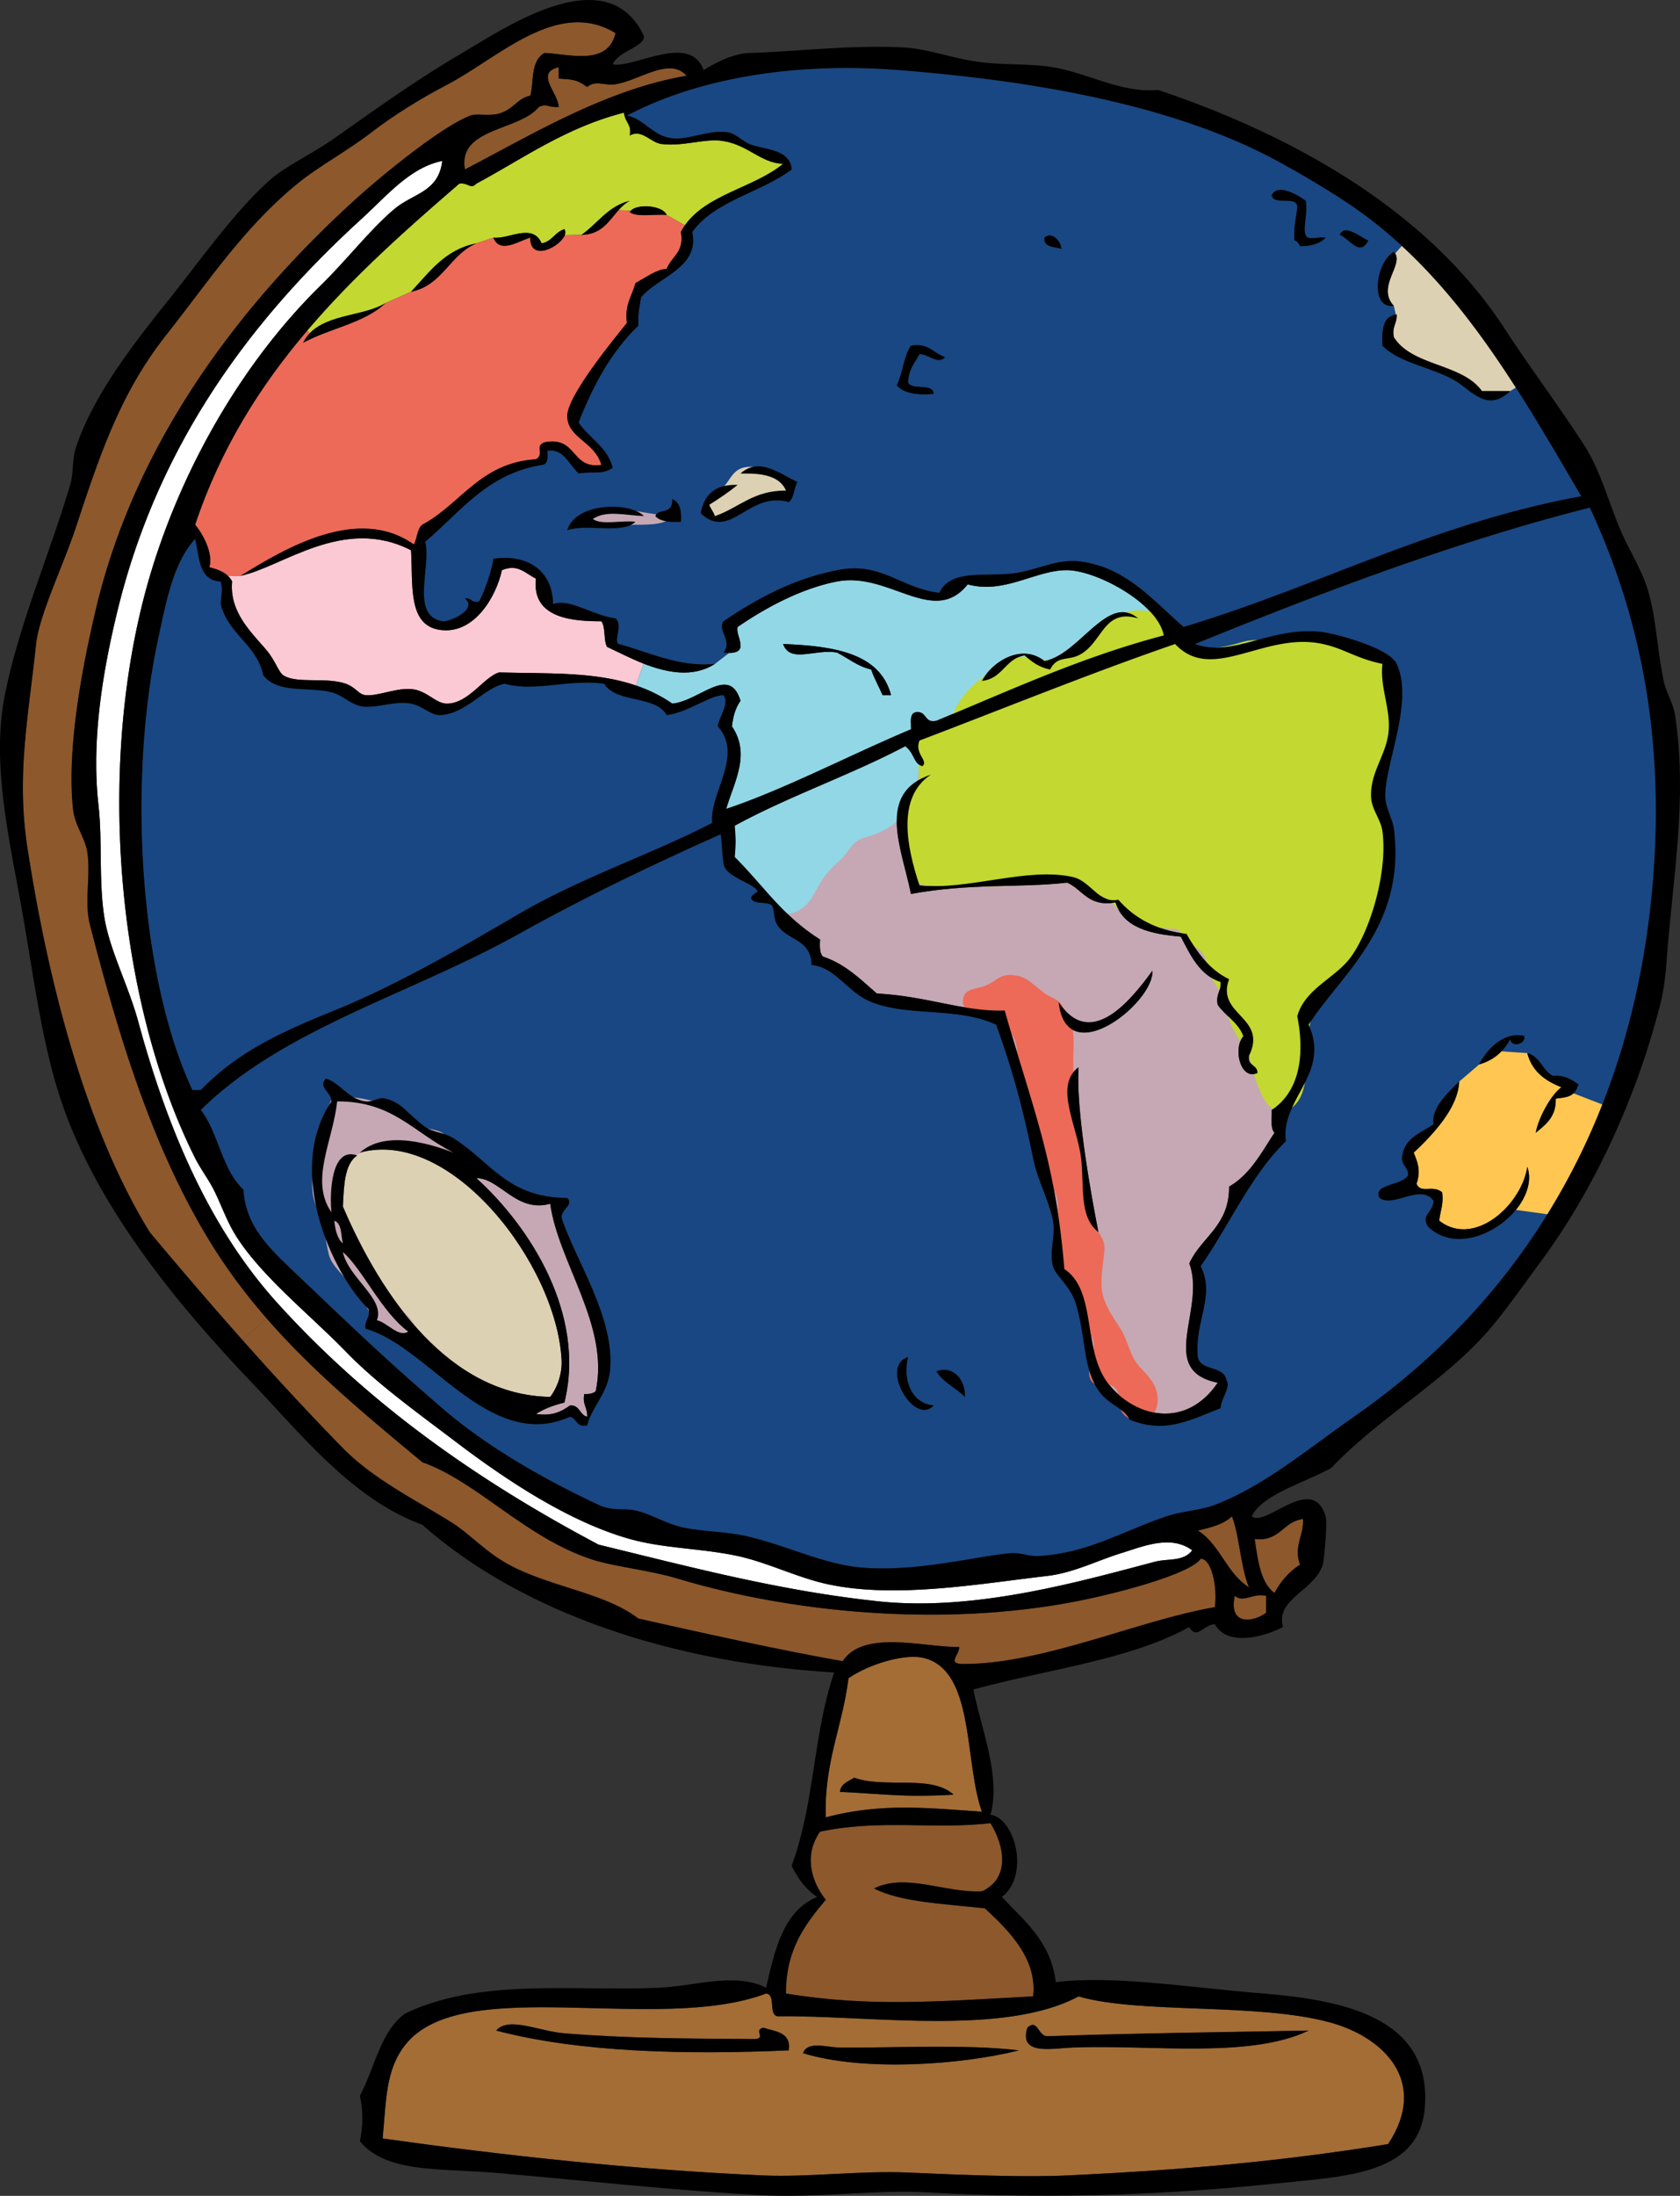 <svg xmlns="http://www.w3.org/2000/svg" viewBox="0 0 925.873 1209.848"><rect x="0" y="0" width="925.873" height="1209.848" fill="#333333" stroke="none"/><path d="M516.11 755.59c3.717 6.206 10.781 9.053 15.666 14.068.32-10.26-7.24-17.47-15.67-14.07zm-1.53 18.74c-12.54-1.024-17.229-14.664-14.099-26.602-16.04 4.91 3.51 38.37 14.1 26.6zM201.46 606.85c-9.647-1.288-14.396-10.544-21.913-12.552-4.421 4.896 3.114 7.31 3.114 12.552-25.941 38.455.941 95.521 20.373 114.32 1.228 5.385-2.354 5.938-1.574 10.913 34.766 9.562 68.224 68.431 112.72 48.487 3.849.9 3.318 6.123 9.399 4.771 2.335-9.787 11.079-17.263 12.532-29.753 3.295-28.872-19.453-62.226-26.62-84.567-.267-5.118 6.963-6.899 3.111-10.974-33.191-.207-41.996-19.925-62.617-32.845-5.2-3.276-11.402-3.276-15.643-6.308-9.257-6.488-11.998-13.082-21.909-15.583-3.8-1.02-6.91 2.03-10.97 1.54zm42.27 169.05c-31.617-27.336-47.343-42.425-76.686-70.416-17.304-16.524-31.512-28.318-32.904-50.106-11.795-10.627-13.678-31.207-23.465-43.818 45.212-44.764 114.87-63.414 175.32-97.016 36.61-20.415 73.59-38.129 111.16-54.879.9 5.652.471 7.946 1.578 15.726.245 7.743 16.418 10.917 18.776 15.605.305.633-5.016 2.704-3.133 4.707 2.599 2.727 8.477.945 10.974 3.114 1.412 1.311.904 7.638 3.114 10.955 5.855 8.744 18.52 7.475 18.795 21.932 13.229 1.104 19.812 15.172 32.856 20.35 20.742 8.295 47.29 2.561 68.883 12.532 8.413 23.099 14.75 45.621 20.354 73.57 2.474 12.205 8.936 23.713 10.955 34.423 1.566 8.168-2.222 16.829 0 25.042 1.371 5.179 9.651 11.034 12.521 20.392 6.13 20.008 3.593 37.312 14.087 50.065 4.832 5.856 12.457 7.946 15.662 14.069 19.496 8.168 33.787 0 50.096-6.247.256-5.773 5.992-11.61 3.133-15.644-1.37-7.987-14.099-4.669-15.665-12.532-1.954-19.635 9.791-33.579 1.566-50.104 15.911-22.711 27.399-49.82 46.974-68.863-3.265-23.055 24.787-36.999 12.51-64.172 17.948-27.99 53.812-53.974 46.975-108.03-.655-5.08-4.433-11.222-4.711-17.202-.775-17.3 16.053-52.438 6.266-73.571-3.908-8.578-32.012-16.053-39.129-17.221-28.439-4.707-51.057 14.295-72.017 6.267 66.477-27.026 142.47-56.185 217.61-75.146 28.616 61.366 41.668 129.45 34.431 209.78-3.913 43.348-13.301 83.071-27.521 119.07l-15.922-6.143c1.107-1.148 2.026-2.685 2.746-4.896-3.729-2.598-7.381-5.178-14.11-4.729-5.856-3.009-7.034-10.688-14.088-12.532l-14.272-.983c1.959-1.942 3.574-4.236 4.885-6.838.278 4.812 8.428 3.234 7.832-1.556-11.014-2.865-20.598 7.004-25.03 15.624l-10.978 9.44c-6.07 6.041-15.654 14.66-14.088 23.465-6.653 4.79-15.703 7.268-17.221 17.239-1.031 5.694 3.4 5.961 3.145 10.936-3.008 5.731-19.77 4.67-15.665 12.491 7.444 5.569 22.903-8.231 29.741 1.578-.267 6.571-7.105 7.513-3.121 14.147 14.212 13.678 36.848 4.934 48.469-9.173l17.401 2.414c-27.58 44.537-63.78 81.762-106.59 111.56-24.899 17.383-49.889 38.456-76.701 48.57-8.213 3.111-18 3.397-26.608 6.308-23.479 7.822-43.042 20.312-70.442 21.868-5.607.347-10.299-2.067-15.65-1.556-21.009 2.045-52.709 10.665-82.982 7.821-20.282-1.886-41.024-12.328-62.605-17.221-11.734-2.602-23.363-2.417-34.441-4.669-9.705-2.049-18.531-7.78-26.598-9.44-7.249-1.473-12.656.471-20.354-3.111-29.18-13.69-61.08-31.59-86.14-53.25z" fill="#184783"/><path d="M107.56 296.9c2.335 10.156 2.007 23.035 14.069 23.483 1.31 6.391.263 5.407 0 12.514 4.259 16.645 19.717 22.052 23.486 39.13 8.025 10.341 24.447 6.123 37.552 9.399 6.47 1.615 10.789 7.064 17.24 7.821 7.904.96 18.347-3.276 26.62-1.578 6.594 1.394 10.811 6.326 15.643 6.285 14.212-.121 24.737-15.255 36.02-17.259 16.686 4.688 34.562-2.621 54.772 0 6.45 10.812 28.258 6.263 34.441 17.259 11.877-1.431 23.427-10.789 31.331-10.955 3.396 4.915-2.357 11.509-3.133 17.202 14.393 16.113-4.65 36.468-3.133 53.218-33.952 17.548-71.545 29.794-106.48 50.106-32.868 19.247-67.614 39.394-101.75 53.236-28.484 11.609-52.502 22.115-73.571 43.817h-4.67c-29.651-63.659-35.586-171.34-18.798-248.91 4.303-19.91 8.216-41.59 20.358-54.76z" fill="#184783"/><path d="M738.42 129.41c5.672 2.557 11.079 12.204 15.643 3.11-4.09-1.62-13.16-9.56-15.64-3.11zm-18.78-18.78c-3.789-2.847-15.326-9.911-18.787-3.155.707 6.081 13.568.083 14.099 6.308-.53 7.475-1.905 8.353-1.585 18.734 1.77.327 2.414 1.781 3.141 3.133 6.254 0 11.018-1.473 14.088-4.707-3.254-.862-10.311 2.004-10.955-1.536-1.77-2.92 1.09-11.64 0-18.77zm-144.03 20.31c-.512 5.731 5.69 4.749 9.388 6.244-.52-4.66-5.34-9.8-9.39-6.24zm-68.87 64.22c4.609-.328 10.363 6.202 14.08 1.573-6.39-1.965-8.797-7.904-18.787-6.284-4.044 5.855-4.508 15.338-7.821 21.909 3.909 4.424 11.29 5.448 20.361 4.688-.418-6.367-11.877-1.698-14.099-6.243.2-7.12 3.65-10.95 6.27-15.65zm-73.59 75.14c-17.937-.184-25.942 9.501-39.13 14.047-.78-2.373-2.293-3.97-3.133-6.225 5.487-3.42 10.77-6.982 15.643-10.974-12.386-.388-18.573 5.403-20.332 15.685 16.501 15.379 26.085-12.408 48.529-6.244 2.99-2.256 2.783-7.659 4.688-11.019-9.196-4.236-20.99-14.064-31.309-4.707 3.44.32 20.54-1.58 25.04 9.43zm-72.01 14.05c2.704 3.072 8.089 3.4 14.11 3.155.429-6.206-.595-10.875-4.711-12.491.06 9.22-7.62 4.63-9.4 9.34zm-6.27 0c-7.411-7.863-37.612-7.758-42.263 7.825 10.179-3.894 30.468 2.331 37.597-4.67-7.313-1.024-18.738 2.049-23.51-1.577 7.64-5.02 17.95-1.95 28.17-1.58zM243.73 342.3c-17.797-3.239-5.938-29.979-9.38-43.863 19.311-16.155 33.726-37.243 64.172-42.264 3.461-.244 3.4-3.849 3.133-7.821 8.744-1.352 11.489 6.902 17.221 12.514 9.418-1.374 12.593.878 18.799-3.114-3.009-11.651-13.045-16.196-18.799-25.023 8.089-20.659 18.204-39.189 32.886-53.255-.083-8.929.697-9.953 1.555-15.646 9.275-11.343 32.435-16.216 28.175-35.997 12.408-17.322 37.842-21.664 54.795-34.46-.715-11.61-16.178-10.913-23.487-14.069-3.009-1.311-7.554-5.569-10.955-6.285-10.175-2.048-21.909 4.199-31.308 3.193-11.098-1.287-15.315-10.668-25.042-12.551 40.953-21.461 94.765-29.444 150.29-25.023 72.524 5.694 150.48 18.78 208.19 50.065 12.86 7.005 26.436 14.969 39.142 23.445 10.556 7.064 20.343 14.887 29.485 23.344l-3.717 4.177a9.742 9.742 0 00-.715-.9c-10.239 6.06-13.248 31.655 0 29.75l1.107 4.835c-7.096 1.062-7.834 8.495-7.374 17.097 9.132 9.459 25.841 11.467 39.142 18.775 9.531 5.224 18.252 18.655 31.297 6.248l3.084-1.906c12.582 19.492 24.315 39.827 36.057 59.872-82.036 15.01-144.47 49.595-219.17 71.997-17.16-14.826-31.372-32.476-56.343-36.001-12.928-1.822-22.391 4.037-36.008 6.248-15.398 2.561-35.873-2.848-42.263 10.973-21.917-2.764-32.042-17.382-56.358-12.49-23.088 4.549-42.99 14.825-62.605 28.138-3.543 5.117 5.2 10.83 0 17.239 1.145.124 2.21.203 3.11.203l-7.821 6.04c-19.902 2.091-37.635-7-53.24-10.954-2.599-2.086 2.621-10.503-1.556-14.106-13.044-1.74-25.369-11.323-34.441-7.821-.185-19.432-15.255-27.705-32.882-25.042-.779 5.731-4.037 16.237-7.825 23.464-4.421 1.311-4.052-2.211-7.821-1.578 7.41 6.13-9.01 13.23-12.55 12.56z" fill="#184783"/><path d="M815.14 586.48c5.076-1.435 9.109-3.871 12.313-7.23l14.272.983c2.55 9.994 9.787 15.255 18.799 18.799-6.851 5.223-13.301 18.982-14.088 25.064 5.403-4.549 11.211-8.624 10.966-18.78 3.901-.55 7.299-.632 9.775-2.926l15.922 6.143a373.047 373.047 0 01-30.276 60.485l-17.4-2.4c5.928-7.269 8.978-15.993 6.304-23.713-3.183 21.031-29.207 44.657-48.518 29.692.46-5.265 2.478-9.011 1.577-15.646-5.23-4.402-11.752.983-14.109-4.707 2.418-7.087.791-11.347-1.556-17.16 10.495-9.87 24.47-24.613 25.042-39.149l10.99-9.43z" fill="#FFC751"/><path d="M768.16 168.51c-9.592-10.176 5.08-22.357.715-28.85l3.717-4.177c24.53 22.606 44.609 49.633 62.824 78.075l-3.084 1.906h-15.643c-10.834-15.256-38.559-13.599-48.529-29.712-1.168-5.897 1.895-7.517 1.555-12.532a.803.803 0 00-.447.124l-1.11-4.84z" fill="#DDD1B3"/><path d="M702.4 877.69c-7.828-5.796-9.132-18.02-10.954-29.754 14.159 1.578 15.462-9.603 26.62-10.973.791 8.333-5.416 15.314-1.566 25.042-6.01 3.94-10.7 9.17-14.1 15.68zM680.5 879.27c4.895 4.075 9.922-1.721 17.231 0v9.377c-7.66 5.44-20.7 6.83-17.23-9.38zM688.33 874.54c-12.265-7.558-15.993-23.672-28.187-31.267 7.313-1.661 14.295-3.483 18.799-7.822 4.18 10.87 4.82 28.17 9.39 39.09zM451.94 1009.2c33.929-7 61.642-1.024 93.933-4.666 7.946 12.962 10.751 30.469-4.707 37.571-20.15 1.024-41.875-10.3-59.484-1.574 14.427 7.393 36.979 8.334 61.05 10.932 13.975 12.777 29.034 28.341 26.62 48.529-50.096 2.621-89.433 6.146-136.2-1.574-.061-24.612 10.77-38.252 21.932-51.644-.595-.757-1.19-1.615-1.774-2.413-6.9-10.2-9.64-23.2-1.37-35.1z" fill="#8D582B"/><path d="M583.43 552.05c4.116 39.151 52.83.207 51.662-17.198-11.07 15.26-33.98 44.5-51.66 17.2zm12.54 87.68c1.423 15.561-.99 31.063 9.388 39.148-4.881-24.959-12.254-67.282-10.973-90.829-13.9 10.51-.18 32.77 1.58 51.68zm-82.98-212.91c-30.386 10.115-15.993 40.625-10.955 65.728 32.607-6.021 60.146-3.258 86.1-6.244 8.665 3.826 11.539 13.512 26.609 10.933 4.371 13.944 19.179 17.386 36.008 18.817 5.354 10.28 10.238 21.092 21.92 25.042.34 5.02-2.741 6.616-1.574 12.532 4.248 6.205 11.283 9.602 14.088 17.22-5.867 7.208-1.424 24.591 7.829 20.354.063-4.771-5.61-3.788-4.688-9.44 10.566-21.601-18.396-22.36-10.966-42.239-10.872-5.283-17.608-14.743-23.483-24.981-16.832-2.008-28.83-8.805-37.566-18.841-10.699 2.418-15.263-10.317-25.05-12.487-25.106-5.652-57.469 7.389-84.519 4.666-7.2-21.62-12.54-48.65 6.24-61.06zM404.96 455c29.708-16.238 63.923-27.931 93.955-43.822 5.28 4.157 4.361 9.523 9.388 10.954 3.724-2.805-4.508-6.838-1.559-14.106 46.872-17.815 92.811-36.592 140.89-53.198 20.478 22.015 49.245-7.103 81.393 0 11.938 2.579 18.121 7.904 32.875 10.954-1.626 13.396 5.212 25.804 3.122 39.152-1.883 12.183-10.043 21.235-9.377 34.419.328 6.76 5.404 12.164 6.255 18.78 2.866 21.333-6.07 53.296-17.231 68.901-8.537 11.938-25.42 17.466-29.72 32.882 4.3 21.849 1.106 41.57-14.099 51.644.195 4.462-.848 10.239 1.555 12.532-7.227 11.015-13.439 23.035-25.042 29.708.196 21.646-15.19 27.584-21.909 42.285 9.309 25.596-18.139 58.911 15.646 65.75-16.893 24.979-44.156 19.8-59.476 1.574-15.714-18.754-6.53-51.764-25.042-64.214-4.851-59.668-17.507-88.457-32.883-142.43-22.568.78-42.387-7.862-70.461-9.376-9-7.743-17.221-16.197-29.73-20.354-1.822-1.845-1.762-5.569-1.566-9.399-20.938-13.247-30.725-29.199-46.981-45.438.61-8.63.61-8.55 0-17.17z" fill="#C5A8B4"/><path d="M470.73 979.44c-3.073 2.15-7.302 3.133-7.833 7.821 28.646 1.435 35.424 3.051 62.617 1.556-12.21-11.27-37.78-3.2-54.79-9.38zm-15.65 21.86c-.923-30.631 9.305-50.187 12.521-76.704 10.687-7.434 31.233-14.106 42.263-10.955 27.396 7.679 21.446 57.028 31.297 84.526-30.06-2-55.36-4.98-86.08 3.13z" fill="#A36D35"/><path d="M541.17 375.14c11.354-1.145 12.796-12.201 23.487-14.065 3.849 3.479 8.014 6.613 14.095 7.821 3.829-7.659 9.644-4.896 15.636-7.821 13.391-6.409 13.33-26.149 32.875-20.354-16.822-14.148-32.344 20.004-51.651 23.487-12.62-9.98-28.85.33-34.46 10.92zm-109.59-20.31c3.932 10.875 17.428 2.542 29.765 4.711 6.123 3.234 11.199 7.535 18.776 9.357 1.698 5.1 4.248 9.298 6.274 14.106h4.681c-6.05-23.19-31.36-27.07-59.49-28.18zm-61.04 32.84c-6.387-4.421-13.124-7.618-20.087-9.99l4.259-12.021c12.962 5.016 27.17 7.863 39.314.12l7.821-6.04c11.753 0 3.114-9.93 4.688-14.31 14.886-10.239 34.829-21.216 54.807-25.046 28.759-5.547 53.146 25.125 71.993 1.578 20.282 5.61 37.646-8.025 54.803-7.803 16.31.165 49.964 18.309 53.222 35.937-45.389 11.938-84.59 30.224-125.24 47.015-6.838 1.616-5.14-5.306-10.955-4.729-3.973.226-3.122 5.242-3.122 9.399-33.47 14.064-70.05 33.271-101.75 43.818 4.3-14.66 13.553-29.878 3.11-45.396.614-5.693 2.09-10.442 4.711-14.068-6.06-20.13-22.44 0-37.57 1.53z" fill="#92D7E6"/><path d="M378.38 41.747c-44.311 7.554-84.668 32.065-122.12 51.621-4.177-23.035 29.938-21.111 40.707-34.423 4.896-2.086 4.504.392 10.955 0-.306-7.821-13.29-18.836 0-21.887v6.244c7.434.553 9.911.35 15.665 4.669 4.873-4.116 9.377-.534 15.643-1.555 13.38-2.172 29.94-15.277 39.16-4.669z" fill="#8D582B"/><path d="M201.46 383c-3.973-.429-5.204-4.259-10.958-6.304-11.015-3.811-27.008.223-34.419-4.669-2.497-1.597-4.443-8.273-9.418-14.069-8.334-9.765-20.271-20.824-18.758-37.574-.53-1.187-1.311-2.109-2.169-2.968l6.839-.162c22.975-4.733 56.697-33.273 93.944-14.068 1.106 19.126-1.842 41.054 15.643 43.818 18.923 2.93 31.207-17.937 34.441-32.845 8.726-3.706 12.656 1.638 18.776 4.669-2.599 22.26 21.151 23.469 36.019 23.469 2.479 3.212 1.107 10.359 3.11 14.087 6.021 2.824 12.943 6.387 20.192 9.275l-4.259 12.021c-22.647-7.742-48.16-6.409-75.394-7.208-8.499 2.659-16.381 16.565-28.175 17.198-6.35.351-10.71-6.409-18.799-7.821-8.52-1.48-19.76 3.91-26.6 3.15z" fill="#FAC9D4"/><path d="M577.18 1121.9c-5.159-.061-5.28-9.911-10.955-4.688-4.892 15.478 13.229 11.444 25.035 10.933 43.317-1.699 97.454 6.247 129.93-9.358-45.06.9-98.42 1.6-144.01 3.2zm-114.28 6.2c-7.238-.042-17.865-3.909-20.343 3.133 32.936 10.258 86.492 6.677 118.98-1.574-29.12-3.5-71.11-1.2-98.64-1.5zm-151.85-7.8c-13.963-1.103-30.796-9.52-37.574-1.536 46.051 12.163 105.23 13.354 161.25 10.917 1.352-10.197-7.434-10.322-14.087-12.491-5.611 1.27 1.883 5.916-4.711 6.267-35.87-.3-69.54-.3-104.88-3.2zm-87.67 6.3c31.451-39.559 138.95-5.689 198.82-28.213 5.671.592 1.043 11.467 6.266 12.529 49.572-.716 124.83 11.18 165.92-10.955 33.613 9.769 97.528 3.442 137.77 14.11 30.592 8.024 55.503 33.025 32.863 67.264-59.86 9.704-114.79 14.374-176.88 17.262-23.291 1.104-57.597-.226-87.659-1.577-26.741-1.146-54.743 2.681-79.833 1.577-70.133-3.05-141.68-10.834-209.78-20.354 2.02-20.7 1.49-37.7 12.51-51.6z" fill="#A36D35"/><path d="M311.05 772.79c11.998-48.611-18.961-96.975-48.529-123.66 12.86-.143 21.992 19.33 40.708 14.106 4.504 32.476 32.924 67.407 25.061 103.3-1.39 1.209-3.562 1.661-6.285 1.536-1.167 5.856 1.906 7.476 1.578 12.491-4.24-.941-3.932-6.492-9.399-6.243-4.567 3.276-9.584 6.078-18.798 4.729 4.45-2.87 9.8-4.86 15.67-6.27z" fill="#C5A8B4"/><path d="M207.73 727.41c4.587-11.854-15.726-23.261-18.776-37.612 10.876 9.479 21.276 33.025 35.997 43.86-5.14 3.52-11.61-5.06-17.22-6.25zM184.24 672.58c4.236 1.533 3.604 7.9 4.707 12.529-3.07-2.67-4.17-7.33-4.71-12.53z" fill="#FFF"/><path d="M182.67 667.91c-12.121-17.425.799-39.07 3.152-61.062 30.717-.144 41.814 17.077 64.172 28.217-11.546-4.301-37.243-12.98-51.64 0 50.167-13.945 108.4 61.49 111.15 114.22.448 8.296-2.948 16.158-6.266 20.376-55.571-.941-92.818-54.776-114.28-104.9.595-11.384.779-23.196 7.821-28.134-14.21-5.12-15.21 20.48-14.1 31.27z" fill="#DDD1B3"/><path d="M147.02 726.47c25.31 29.075 54.837 53.504 85.758 79.183 30.077 10.668 56.227 40.971 92.366 53.198 12.593 4.338 31.512 5.916 48.529 10.974 63.272 18.983 146.05 26.681 219.16 12.532 23.22-4.504 63.005-15.052 68.879-23.506 5.611-.29 9.392 14.536 7.825 26.658-42.131 7.188-94.836 31.575-139.32 31.308-8.221-.41-1.619-4.628-1.559-9.376-18.919.327-52.777-9.829-64.191 7.821-33.846-5.92-76.132-15.274-112.7-23.506-19.495-15.176-53.812-17.857-76.705-32.905-9.787-6.367-17.424-14.559-26.62-20.312-20.229-12.573-42.711-23.63-59.483-40.666-18.651-19.085-37.183-39.092-55.387-59.627l13.45-11.76z" fill="#8D582B"/><path d="M212.44 166.98c-11.222 7.084-31.369 5.938-41.69 16.584l-1.495-1.329c25.227-29.753 54.324-55.552 83.87-81.046 4.956-.757 6.146 3.4 9.399 0 26.168-14.069 49.388-30.98 81.393-39.13 0 .757.143 1.394.35 1.984.817 3.524 3.89 4.938 2.806 10.586 6.695-3.664 11.342 3.77 17.198 4.669 11.938 1.702 24.225-3.317 34.464-1.574 13.963 2.354 20.331 11.998 32.841 12.552-16.095 13.206-41.977 16.686-54.117 33.865l-10.055-5.69c-1.943-5.099-15.643-6.511-19.759-2.376l-6.778-.309c1.763-1.984 3.728-3.826 6.206-5.137-12.145 3.009-17.673 12.57-26.643 18.776l-9.174.185c.452-1.19.452-2.396-.203-3.317-5.2 1.555-6.797 6.797-12.532 7.821-4.956-11.485-18.181-2.132-26.616-3.152l-9.381 3.152c-17.405 3.438-25.84 15.929-35.996 26.639l-14.09 6.26z" fill="#C3D830"/><path d="M132.58 317.26l-6.839.162c-2.542-2.538-6.308-3.829-10.363-4.896 2.132-7.554-3.193-17.71-7.821-23.445 14.069-42.116 35.876-76.497 61.694-106.84l1.495 1.329c-1.432 1.556-2.682 3.258-3.706 5.303 14.476-7.942 33.971-10.872 45.396-21.887l14.088-6.247c17.405-3.479 21.317-20.497 35.996-26.639l9.381-3.152c3.604 9.211 14.23 1.657 20.35 0-.244 13.553 16.321 5.22 19.002-1.352l9.174-.185c11.181-.207 15.07-7.6 20.437-13.64l6.778.309c-.185.286-.388.531-.572.799 4.236 3.05 13.677.881 20.331 1.577l10.055 5.69c-.78 1.189-1.578 2.376-2.21 3.687 2.026 11.406-5.306 13.433-7.844 20.354-5.201.061-11.098 4.425-17.198 7.822-1.845 7.064-6.082 11.692-4.711 21.89-5.814 7.393-33.417 40.459-32.886 51.682.534 12.062 15.194 13.658 18.798 26.597-16.953 2.399-13.188-16.012-31.308-12.487-5.814 2.128.327 6.47-4.711 9.354-30.917 1.988-41.217 24.553-62.613 36.038-2.972 2.256-2.806 7.6-4.692 10.917-30.66-21.7-70.53 1.85-95.51 17.27z" fill="#EC6A57"/><path d="M48.057 469.11c2.169 13.165-1.846 27.621 1.573 40.666 16.486 63.903 34.954 123.37 65.75 173.78 9.501 15.602 20.15 29.753 31.636 42.918l-13.451 11.775c-17.405-19.556-34.482-39.562-51.066-59.363-34.447-56-55.396-134.4-67.334-211.37-6.244-40.339.328-71.44 4.711-112.7 1.759-16.196 15.191-43.776 21.909-64.172 13.963-42.425 25.061-74.758 50.104-106.48 23.407-29.606 42.654-58.972 72.016-82.989 11.674-9.523 26.661-17.466 40.686-28.176 13.496-10.321 27.911-19.043 42.285-26.597 28.175-14.887 60.591-47.486 92.347-28.176-4.3 18.509-26.228 11.343-39.129 10.955-8.007 4.379-5.755 16.708-7.845 23.506-6.838 1.494-8.846 6.714-15.643 9.357-6.06 2.455-13.493.203-17.221 1.597-15.458 5.611-48.59 32.721-62.617 45.396-61.7 55.8-121.74 132.09-144.02 226.98-7.965 33.865-15.93 77.051-12.529 109.57.904 9.01 6.516 15.73 7.826 23.51z" fill="#8D582B"/><path d="M84.053 312.52c-31.76 102.18-21.133 236.6 23.506 325.63 3.193 6.327 7.701 12.021 10.936 18.776 3.134 6.474 5.938 14.046 9.418 20.377 12.98 23.445 42.572 46.623 62.595 67.305 17.221 17.812 39.009 33.334 61.042 50.062 27.6 20.949 62.124 43.863 95.522 53.259 18.817 5.307 39.619 5.1 59.461 9.381 16.893 3.664 33.357 12.163 50.114 15.643 37.168 7.863 82.564-.244 120.53-4.669 14.61-1.698 27.264-8.417 40.708-12.529 11.847-3.668 27.388-10.382 39.129-1.577-4.628 6.326-13.451 4.462-20.342 6.243-40.84 10.751-98.697 27.418-151.87 21.932-54.784-5.693-106.06-19.431-154.95-31.309-66.101-35.036-126.16-76.972-176.92-133.04-35.815-39.601-59.548-91.997-76.704-154.98-5.407-20.066-15.892-39.517-18.776-57.928-3.072-20.026-.982-41.912-3.133-61.039-3.932-34.584 1.574-71.768 10.932-109.59 22.791-91.549 74.186-159.51 134.65-214.47 13.229-12.104 26.168-27.787 43.821-31.309-2.071 17.345-16.034 17.673-26.578 26.639-13.063 11.019-26.108 27.973-40.708 42.244-40.01 39.25-73.67 94.8-92.387 154.96z" fill="#FFF"/><path d="M255.67 635.6c-1.291-3.396-3.829-2.865-6.164-4.748-2.008-1.657-3.114-4.79-5.118-6.244-3.829-2.847-9.011-1.863-12.901-4.59-4.955-3.521-4.628-7.656-10.729-9.438-5.652-1.619-11.139-3.092-16.629-4.342-4.79-1.107-9.931-1.946-14.928-2.169-6.119-.248-6.816 1.495-8.556 6.898-3.092 9.604-4.056 18.983-6.658 28.854-2.252 8.537-3.11 17.507.697 25.675 4.074 8.744 4.281 16.054 6.473 25.535 1.514 6.553 9.539 13.004 13.471 18.103 3.4 4.379 12.532 15.805 8.887 21.476 7.742 0 5.979 2.256 11.96 5.938 3.725 2.377 10.604 3.996 15.089 3.359 1.024-11.139-8.006-16.626-14.844-23.465-7.208-7.128-9.991-18.268-16.178-26.477-5.118-6.756-10.563-16.648-11.832-24.59-1.25-7.743.448-23.469 6.387-27.728 3.521-2.538 9.339-3.562 13.391-4.748 5.427-1.661 12.163-2.252 17.857-1.661 9.907 1.065 22.112 5.897 30.875 10.875l-.55-6.52z" fill="#C5A8B4"/><path d="M552.97 566c3.253-9.132-22.188-4.463-22.278-13.981-.075-7.701 6.981-6.843 12.088-8.809 6.861-2.621 7.904-7 16.464-5.855 5.878.779 8.172 3.4 12.502 6.801 1.566 1.187 2.854 2.331 4.485 3.479 1.943 1.412 4.677 2.211 6.624 3.664 3.092 2.211 6.59 9.768 7.637 13.085 1.453 4.628 1.299 10.933 1.073 15.888-.952 22.116 5.54 42.715 6.545 64.685.274 5.92-.647 11.222 1.604 16.75 2.018 4.896 3.227 8.887 4.484 13.985.821 3.193 3.266 5.856 4.116 8.971.953 3.479-.154 7.779-.46 11.181-.594 6.142-1.555 11.896.02 18.098 1.709 6.718 6.48 13.045 10.055 18.817 3.336 5.449 4.605 12.92 8.243 17.94 3.581 4.975 8.835 8.412 10.932 14.844 1.525 4.587 1.333 10.913-2.335 14.231-4.104 3.747-11.76 3.747-15.661-.678-3.901-4.339-.226-11.832-5.694-15.274-5.027-3.092-10.751 1.883-12.848-4.831-1.401-4.546 2.006-10.322 2.293-15.644.38-6.718-2.162-7.659-4.926-12.615-2.877-5.117-1.71-10.585-3.461-15.809-1.698-5.034-6.304-8.126-8.74-12.592-2.5-4.546-2.244-12.059-3.167-17.115-1.973-10.978 3.31-19.27-1.77-29.919-4.545-9.58-6.676-20.147-9.99-29.629-1.744-4.934-2.9-10.544-4.365-15.644-1.419-5.016-.572-10.502-1.901-15.417-1.477-5.448-3.329-9.094-3.924-15.01-.5-4.937-1.371-8.744-5.392-12.246.889.637 1.781 1.292 2.651 1.924l-4.89-3.27z" fill="#EC6A57"/><path d="M644.3 355.11c-1.495-5.855 1.86-13.165-3.799-16.317-4.057-2.252-12.801-2.847-17.425-2.149-4.188.572-6.492 3.05-10.179 4.997-2.496 1.329-5.619 1.966-7.637 4.218-2.061 2.372-1.781 5.302-3.473 7.595-5.034 6.94-21.336 11.938-28.582 9.686-9.75-3.009-16.536-.715-24.726 4.896-8.428 5.75-15.838 11.813-20.806 20.312-1.936 3.396-3.02 7.78-6.635 9.682-5.023 2.727-8.936-2.579-13.041-1.002-7.588 2.931-1.555 24.737-1.638 30.243-.136 7.147-5.426 10.895-7.332 17.387-1.525 5.136.083 11.218.132 16.44.064 5.445-.847 10.424.125 15.644 1.454 7.618 2.866 9.911 10.8 10.853 13.21 1.518 27.328.84 41.148.678 11.817-.143 25.697-6.164 36.693-2.293 4.843 1.739 9.121 4.462 14.242 6.243 5.313 1.864 8.578 2.252 12.234 6.922 6.357 8.251 19.307 11.938 29.874 12.532 4.157.264 3.657-.595 6.809 2.293 2.346 2.087 3.513 4.934 6.39 6.982 5.744 4.033 6.316 4.236 8.025 11.508 1.363 5.795 4.116 9.787 7.482 14.679 3.096 4.508 2.715 10.446 4.365 14.663 1.936 4.955 4.318 9.418 7.43 13.289 3.543 4.463 4.097 9.192 5.592 14.272 2.323 8.006 7.852 27.456 19.175 22.315 10.698-4.873 10.812-21.295 10.27-32.084-.274-5.776 1.138-10.507 2.222-15.643 1.465-6.962.564-9.644 6.778-13.556 6.13-3.871 6.612-7.762 9.899-12.796 1.781-2.663 5.375-5.307 7.465-7.863 6.797-8.48 11.67-20.437 14.426-31.146 1.42-5.569 5.076-10.115 5.988-15.726.851-5.182-.256-11.079-.543-16.196-.613-10.688-5.807-18.144-4.229-29.016 1.514-10.465 1.597-22.402 6.563-31.881 4.854-9.297 2.067-18.613.388-28.382-1.156-6.632-4.052-7.614-7.475-12.57-2.896-4.259-3.725-7.965-9.252-9.708-5.367-1.698-11.663-1.228-17.078-2.843-5.735-1.702-11.24-3.216-17.304-3.71-5.784-.365-8.631 1.763-13.7 3.197-6.184 1.698-12.713-.041-18.96 1.883-12.634 3.849-24.18 5.569-36.784.369 1.394 0 2.813-.041 4.229 0l-8.14 1.11z" fill="#C3D830"/><path d="M431.78 263.24c-7.494-3.521-18.633-9.357-25.965-3.664-3.152 2.437-4.628 6.594-7.618 9.234-3.502 3.133-6.267 3.275-7.739 8.111-4.997 15.91 13.553 4.933 19.45 1.966 5.859-2.972 27.848-1.781 24.021-12.371l-2.15-3.28z" fill="#DDD1B3"/><path d="M368.16 284.45c.471-.268 1.167.429.941-.434-9.561-.388-18.693-2.843-28.069-3.788-4.222-.43-23.917.146-17.364 9.053 7.125.144 13.922.776 21.129.042 6.718-.596 17.447.674 23.363-2.723v-2.15z" fill="#C5A8B4"/><path d="M506.23 396.97c-1.86.613-4.451 11.139-3.683 14.129.512 2.026 2.444 3.009 3.099 4.914.874 2.437.708 5.362.583 8.006-.12 2.926-.275 5.427-1.103 8.27-.851 2.848-2.12 3.318-3.133 5.569-2.222 4.896-1.423 7.904-5.283 12.247-4.259 4.812-9.614 7.738-15.489 9.889-3.698 1.416-7.098 1.536-10.363 4.508-3.08 2.865-4.729 6.714-7.987 9.542-6.387 5.506-9.008 9.091-13 16.257-2.572 4.688-4.711 8.518-9.411 11.181-11.056 6.266-13.474-4.033-19.413-11.674-3.438-4.421-5.935-3.932-10.401-6.429-3.645-2.048-5.814-6.963-7.291-10.83-5.076-13.474-8.638-36.038.166-48.962l102.69-26.63z" fill="#92D7E6"/><path d="M855.81 592.76c6.729-.448 10.382 2.132 14.11 4.729-.72 2.211-1.639 3.747-2.746 4.896-2.477 2.294-5.874 2.376-9.775 2.926.245 10.156-5.562 14.231-10.966 18.78.787-6.082 7.237-19.842 14.088-25.064-9.012-3.544-16.249-8.805-18.799-18.799 7.06 1.83 8.24 9.51 14.09 12.52zM815.14 586.48c4.433-8.62 14.017-18.489 25.03-15.624.596 4.79-7.554 6.368-7.832 1.556-1.311 2.602-2.926 4.896-4.885 6.838-3.21 3.34-7.25 5.78-12.32 7.22zM801.04 209.22c-13.301-7.309-30.01-9.316-39.142-18.775-.46-8.602.278-16.035 7.374-17.097a.803.803 0 01.447-.124c.34 5.016-2.723 6.635-1.555 12.532 9.971 16.113 37.695 14.456 48.529 29.712h15.643c-13.04 12.42-21.76-1.02-31.29-6.24zM780.67 652.23c2.357 5.69 8.879.305 14.109 4.707.9 6.636-1.117 10.382-1.577 15.646 19.311 14.965 45.335-8.661 48.518-29.692 2.674 7.72-.376 16.444-6.304 23.713-11.621 14.106-34.257 22.851-48.469 9.173-3.984-6.635 2.854-7.576 3.121-14.147-6.838-9.81-22.297 3.991-29.741-1.578-4.104-7.821 12.657-6.76 15.665-12.491.256-4.975-4.176-5.241-3.145-10.936 1.518-9.972 10.567-12.449 17.221-17.239-1.566-8.805 8.018-17.424 14.088-23.465-.572 14.536-14.547 29.279-25.042 39.149 2.33 5.81 3.96 10.07 1.54 17.16zM768.16 168.51c-13.248 1.905-10.239-23.69 0-29.75.256.286.531.633.715.9 4.36 6.5-10.31 18.68-.72 28.85zM738.42 129.41c2.479-6.451 11.55 1.495 15.643 3.11-4.56 9.09-9.97-.56-15.64-3.11zM713.36 132.52c-.32-10.382 1.055-11.26 1.585-18.734-.53-6.225-13.392-.227-14.099-6.308 3.461-6.756 14.998.309 18.787 3.155 1.096 7.125-1.77 15.847 0 18.776.645 3.54 7.701.674 10.955 1.536-3.07 3.234-7.834 4.707-14.088 4.707-.71-1.37-1.36-2.83-3.13-3.15zM583.43 552.05c17.68 27.297 40.595-1.942 51.662-17.198 1.17 17.41-47.55 56.35-51.66 17.2zM595.97 639.73c-1.759-18.919-15.477-41.178-1.585-51.681-1.281 23.547 6.092 65.87 10.973 90.829-10.37-8.08-7.96-23.58-9.38-39.15zM575.61 130.94c4.052-3.566 8.876 1.574 9.388 6.244-3.7-1.49-9.9-.51-9.39-6.24zM566.23 1117.2c5.675-5.223 5.795 4.628 10.955 4.688 45.592-1.619 98.952-2.252 144.01-3.114-32.475 15.605-86.611 7.659-129.93 9.358-11.8.4-29.93 4.5-25.03-11zM541.17 375.14c5.611-10.586 21.849-20.903 34.441-10.932 19.308-3.483 34.829-37.636 51.651-23.487-19.545-5.796-19.484 13.944-32.875 20.354-5.992 2.926-11.807.162-15.636 7.821-6.082-1.208-10.247-4.342-14.095-7.821-10.68 1.87-12.12 12.93-23.47 14.07zM516.11 755.59c8.428-3.397 15.993 3.811 15.666 14.068-4.89-5.02-11.95-7.87-15.67-14.07zM470.73 979.44c17.014 6.184 42.58-1.883 54.784 9.377-27.192 1.495-33.971-.121-62.617-1.556.53-4.69 4.76-5.68 7.84-7.82z"/><path d="M502.04 492.55c-5.039-25.103-19.431-55.612 10.955-65.728-18.776 12.408-13.444 39.435-6.248 61.058 27.049 2.723 59.412-10.318 84.519-4.666 9.787 2.17 14.351 14.905 25.05 12.487 8.736 10.036 20.734 16.833 37.566 18.841 5.875 10.238 12.611 19.698 23.483 24.981-7.43 19.879 21.532 20.639 10.966 42.239-.922 5.652 4.752 4.67 4.688 9.44-9.253 4.237-13.696-13.146-7.829-20.354-2.805-7.618-9.84-11.015-14.088-17.22-1.167-5.916 1.914-7.513 1.574-12.532-11.682-3.95-16.565-14.762-21.92-25.042-16.829-1.432-31.637-4.873-36.008-18.817-15.07 2.579-17.944-7.106-26.609-10.933-25.96 2.98-53.5.22-86.1 6.24zM494.21 212.35c3.313-6.571 3.777-16.054 7.821-21.909 9.99-1.62 12.397 4.319 18.787 6.284-3.717 4.629-9.471-1.901-14.08-1.573-2.621 4.707-6.07 8.536-6.266 15.643 2.222 4.545 13.681-.124 14.099 6.243-9.07.77-16.45-.25-20.36-4.68zM514.58 774.33c-10.585 11.771-30.141-21.688-14.099-26.602-3.13 11.93 1.56 25.57 14.1 26.6zM442.55 1131.3c2.478-7.042 13.105-3.175 20.343-3.133 27.539.286 69.527-2.045 98.632 1.559-32.48 8.1-86.03 11.7-118.97 1.5zM431.58 354.83c28.134 1.107 53.443 4.997 59.495 28.175h-4.681c-2.026-4.809-4.576-9.007-6.274-14.106-7.577-1.822-12.653-6.123-18.776-9.357-12.35-2.16-25.84 6.17-29.77-4.7zM434.73 276.59c-22.444-6.164-32.028 21.623-48.529 6.244 1.759-10.281 7.946-16.072 20.332-15.685-4.873 3.991-10.156 7.554-15.643 10.974.84 2.255 2.354 3.852 3.133 6.225 13.188-4.546 21.193-14.23 39.13-14.047-4.504-11.015-21.604-9.108-25.042-9.437 10.318-9.357 22.113.471 31.309 4.707-1.91 3.37-1.7 8.77-4.69 11.03zM361.14 284.35c1.781-4.707 9.459-.121 9.399-9.336 4.116 1.616 5.14 6.285 4.711 12.491-6.02.25-11.41-.08-14.11-3.15zM347.64 116.08c4.116-4.135 17.815-2.723 19.759 2.376-6.654-.696-16.095 1.473-20.331-1.577.19-.27.39-.52.57-.8zM312.61 292.17c4.65-15.583 34.852-15.688 42.263-7.825-10.217-.365-20.535-3.438-28.176 1.578 4.771 3.626 16.196.553 23.51 1.577-7.12 7-27.41.78-37.59 4.67zM320.43 129.41c8.97-6.206 14.498-15.768 26.643-18.776-2.478 1.311-4.443 3.152-6.206 5.137-5.36 6.04-9.25 13.43-20.43 13.64zM434.73 1129.7c-56.023 2.437-115.2 1.246-161.25-10.917 6.778-7.983 23.611.434 37.574 1.536 35.341 2.889 69.003 2.889 104.88 3.156 6.594-.351-.9-4.997 4.711-6.267 6.66 2.2 15.44 2.3 14.09 12.5zM271.9 130.94c8.436 1.021 21.66-8.333 26.616 3.152 5.735-1.024 7.332-6.267 12.532-7.821.655.922.655 2.127.203 3.317-2.681 6.571-19.246 14.904-19.002 1.352-6.12 1.66-16.74 9.21-20.35 0zM262.52 134.1c-14.679 6.142-18.591 23.159-35.996 26.639 10.16-10.72 18.6-23.21 36-26.64z"/><path d="M223.38 1126.6c-11.019 13.865-10.483 30.902-12.514 51.644 68.107 9.52 139.65 17.304 209.78 20.354 25.091 1.104 53.093-2.723 79.833-1.577 30.062 1.352 64.368 2.681 87.659 1.577 62.098-2.888 117.02-7.558 176.88-17.262 22.64-34.238-2.271-59.239-32.863-67.264-40.245-10.668-104.16-4.342-137.77-14.11-41.084 22.135-116.35 10.239-165.92 10.955-5.223-1.062-.595-11.938-6.266-12.529-59.87 22.5-167.37-11.4-198.82 28.2zm46.96 70.4c-28.051-2.335-57.702.244-71.993-17.24 1.804-8.518 1.804-16.464 0-25.042 8.149-15.296 11.343-35.608 25.023-45.396 41.238-19.62 91.854-12.104 139.32-14.11 20.109-.799 42.429-8.786 59.506 0 4.832-21.235 9.663-42.489 28.187-50.065l2.926-.836c.584.798 1.179 1.656 1.774 2.413-11.162 13.392-21.992 27.031-21.932 51.644 46.767 7.72 86.104 4.195 136.2 1.574 2.414-20.188-12.646-35.752-26.62-48.529-24.071-2.598-46.624-3.539-61.05-10.932 17.609-8.726 39.333 2.599 59.484 1.574 15.458-7.103 12.653-24.609 4.707-37.571l1.107-4.466c13.301 3.912 20.026 33.869 5.152 45.129 12.325 13.271 26.872 24.285 29.742 46.974 31.829-3.909 71.614 2.764 114.29 6.247 43.103 3.521 91.827 12.755 89.214 61.08-2.086 38.863-42.52 39.519-84.525 43.838-66.793 6.86-130.51 8.006-189.41 4.691-29.109-1.619-60.734 3.051-90.792 1.556-47.38-2.4-105.25-8.8-150.32-12.6zM262.52 649.13c29.568 26.681 60.527 75.044 48.529 123.66-5.875 1.413-11.222 3.397-15.665 6.267 9.214 1.349 14.23-1.453 18.798-4.729 5.468-.249 5.159 5.302 9.399 6.243.328-5.016-2.745-6.635-1.578-12.491 2.723.125 4.896-.327 6.285-1.536 7.863-35.895-20.557-70.826-25.061-103.3-18.7 5.22-27.84-14.25-40.7-14.11zm-73.57 40.67c3.051 14.352 23.363 25.758 18.776 37.612 5.61 1.19 12.084 9.769 17.221 6.248-14.72-10.84-25.12-34.38-36-43.86zm0-4.69c-1.104-4.629-.471-10.996-4.707-12.529.54 5.2 1.64 9.86 4.71 12.53zm-6.28-17.2c-1.106-10.793-.102-36.389 14.106-31.29-7.042 4.938-7.227 16.75-7.821 28.134 21.461 50.126 58.708 103.96 114.28 104.9 3.317-4.218 6.714-12.08 6.266-20.376-2.745-52.725-60.979-128.16-111.15-114.22 14.396-12.98 40.094-4.301 51.64 0-22.357-11.14-33.455-28.36-64.172-28.217-2.37 22.01-15.29 43.65-3.16 61.08zm20.37 53.26c-19.432-18.799-46.314-75.865-20.373-114.32 0-5.242-7.535-7.656-3.114-12.552 7.517 2.008 12.266 11.264 21.913 12.552 4.052.493 7.166-2.561 10.974-1.537 9.911 2.501 12.652 9.095 21.909 15.583 4.24 3.031 10.442 3.031 15.643 6.308 20.621 12.92 29.426 32.638 62.617 32.845 3.852 4.074-3.378 5.855-3.111 10.974 7.167 22.342 29.915 55.695 26.62 84.567-1.453 12.49-10.197 19.966-12.532 29.753-6.081 1.352-5.551-3.871-9.399-4.771-44.496 19.943-77.954-38.926-112.72-48.487-.78-4.96 2.8-5.52 1.57-10.9zM167.04 188.87c1.024-2.045 2.274-3.747 3.706-5.303 10.321-10.646 30.469-9.5 41.69-16.584-11.43 11.01-30.92 13.93-45.4 21.88zM226.53 303.19c-37.247-19.205-70.97 9.335-93.944 14.068 24.981-15.42 64.846-38.968 95.499-17.262 1.887-3.317 1.721-8.661 4.692-10.917 21.396-11.485 31.696-34.05 62.613-36.038 5.038-2.885-1.104-7.227 4.711-9.354 18.12-3.524 14.354 14.887 31.308 12.487-3.604-12.938-18.264-14.535-18.798-26.597-.531-11.223 27.071-44.289 32.886-51.682-1.371-10.197 2.866-14.825 4.711-21.89 6.101-3.397 11.998-7.762 17.198-7.822 2.538-6.921 9.87-8.947 7.844-20.354.632-1.311 1.431-2.497 2.21-3.687 12.141-17.18 38.022-20.659 54.117-33.865-12.51-.554-18.877-10.198-32.841-12.552-10.239-1.743-22.527 3.276-34.464 1.574-5.855-.899-10.502-8.333-17.198-4.669 1.084-5.648-1.988-7.062-2.806-10.586l1.228-.388c9.727 1.883 13.945 11.264 25.042 12.551 9.399 1.006 21.133-5.241 31.308-3.193 3.4.716 7.946 4.975 10.955 6.285 7.309 3.156 22.771 2.459 23.487 14.069-16.953 12.796-42.387 17.138-54.795 34.46 4.259 19.781-18.9 24.654-28.175 35.997-.858 5.693-1.638 6.718-1.555 15.646-14.682 14.065-24.797 32.596-32.886 53.255 5.754 8.827 15.79 13.372 18.799 25.023-6.206 3.992-9.381 1.74-18.799 3.114-5.731-5.611-8.477-13.865-17.221-12.514.268 3.973.328 7.577-3.133 7.821-30.446 5.021-44.861 26.108-64.172 42.264 3.441 13.884-8.417 40.624 9.38 43.863 3.54.674 19.963-6.433 12.529-12.556 3.77-.633 3.4 2.889 7.821 1.578 3.788-7.227 7.046-17.732 7.825-23.464 17.627-2.663 32.697 5.61 32.882 25.042 9.072-3.502 21.397 6.081 34.441 7.821 4.177 3.604-1.043 12.021 1.556 14.106 15.605 3.954 33.338 13.045 53.24 10.954-12.145 7.743-26.353 4.896-39.314-.12-7.249-2.889-14.171-6.451-20.192-9.275-2.003-3.728-.632-10.875-3.11-14.087-14.867 0-38.617-1.209-36.019-23.469-6.12-3.031-10.051-8.375-18.776-4.669-3.234 14.908-15.519 35.774-34.441 32.845-17.49-2.76-14.54-24.69-15.64-43.81z"/><path d="M691.45 847.94c1.822 11.734 3.126 23.958 10.954 29.754 3.4-6.512 8.09-11.734 14.1-15.685-3.85-9.728 2.357-16.709 1.566-25.042-11.16 1.37-12.46 12.55-26.62 10.98zm-10.95 31.33c-3.469 16.216 9.572 14.826 17.231 9.377v-9.377c-7.31-1.73-12.34 4.07-17.23 0zm-1.56-43.82c-4.504 4.339-11.485 6.161-18.799 7.822 12.193 7.595 15.922 23.709 28.187 31.267-4.57-10.92-5.21-28.22-9.39-39.09zM467.6 924.64c-3.216 26.518-13.444 46.073-12.521 76.704 30.713-8.149 56.012-5.178 86.081-3.133-9.851-27.498-3.901-76.848-31.297-84.526-11.02-3.11-31.57 3.57-42.26 11zM404.96 455c.614 8.619.614 8.536 0 17.197 16.257 16.238 26.044 32.19 46.981 45.438-.196 3.83-.256 7.555 1.566 9.399 12.51 4.157 20.73 12.611 29.73 20.354 28.074 1.514 47.893 10.156 70.461 9.376 15.375 53.974 28.032 82.763 32.883 142.43 18.512 12.45 9.328 45.46 25.042 64.214 15.319 18.226 42.583 23.404 59.476-1.574-33.785-6.839-6.338-40.154-15.646-65.75 6.719-14.701 22.105-20.64 21.909-42.285 11.603-6.673 17.815-18.693 25.042-29.708-2.402-2.293-1.359-8.07-1.555-12.532 15.205-10.073 18.398-29.795 14.099-51.644 4.3-15.416 21.183-20.944 29.72-32.882 11.161-15.605 20.098-47.568 17.231-68.901-.851-6.616-5.927-12.021-6.255-18.78-.666-13.184 7.494-22.236 9.377-34.419 2.09-13.349-4.748-25.757-3.122-39.152-14.754-3.05-20.938-8.375-32.875-10.954-32.147-7.103-60.915 22.015-81.393 0-48.077 16.606-94.016 35.383-140.89 53.198-2.949 7.269 5.283 11.302 1.559 14.106-5.027-1.431-4.108-6.797-9.388-10.954-30.03 15.87-64.24 27.56-93.95 43.8zm-108-396.06c-10.77 13.312-44.884 11.388-40.707 34.423 37.454-19.556 77.812-44.067 122.12-51.621-9.215-10.608-25.78 2.497-39.153 4.67-6.266 1.021-10.77-2.562-15.643 1.555-5.754-4.319-8.231-4.116-15.665-4.669v-6.244c-13.29 3.051-.306 14.065 0 21.887-6.45.391-6.06-2.087-10.96-.001zm-10.97 455.6c-60.448 33.602-130.11 52.252-175.32 97.016 9.787 12.611 11.67 33.191 23.465 43.818 1.393 21.788 15.601 33.582 32.904 50.106 29.343 27.991 45.068 43.08 76.686 70.416 25.062 21.664 56.965 39.562 86.123 53.239 7.697 3.582 13.104 1.639 20.354 3.111 8.066 1.66 16.893 7.392 26.598 9.44 11.079 2.252 22.707 2.067 34.441 4.669 21.582 4.893 42.323 15.335 62.605 17.221 30.272 2.844 61.973-5.776 82.982-7.821 5.351-.512 10.043 1.902 15.65 1.556 27.4-1.556 46.962-14.046 70.442-21.868 8.608-2.91 18.396-3.196 26.608-6.308 26.812-10.114 51.802-31.188 76.701-48.57 42.809-29.794 79.009-67.019 106.59-111.56a372.925 372.925 0 0030.276-60.485c14.22-35.997 23.607-75.721 27.521-119.07 7.237-80.327-5.814-148.41-34.431-209.78-75.148 18.961-151.14 48.119-217.61 75.146 20.96 8.028 43.577-10.974 72.017-6.267 7.117 1.168 35.221 8.643 39.129 17.221 9.787 21.134-7.041 56.271-6.266 73.571.278 5.98 4.056 12.122 4.711 17.202 6.838 54.058-29.026 80.041-46.975 108.03 12.277 27.173-15.774 41.117-12.51 64.172-19.574 19.043-31.062 46.152-46.974 68.863 8.225 16.524-3.521 30.469-1.566 50.104 1.566 7.863 14.295 4.545 15.665 12.532 2.859 4.033-2.877 9.87-3.133 15.644-16.309 6.247-30.6 14.415-50.096 6.247-3.205-6.123-10.83-8.213-15.662-14.069-10.494-12.754-7.957-30.058-14.087-50.065-2.87-9.357-11.15-15.213-12.521-20.392-2.222-8.213 1.566-16.874 0-25.042-2.019-10.71-8.48-22.218-10.955-34.423-5.604-27.949-11.941-50.472-20.354-73.57-21.593-9.972-48.141-4.237-68.883-12.532-13.044-5.178-19.627-19.246-32.856-20.35-.275-14.457-12.939-13.188-18.795-21.932-2.21-3.317-1.702-9.645-3.114-10.955-2.497-2.169-8.375-.388-10.974-3.114-1.883-2.003 3.438-4.074 3.133-4.707-2.357-4.688-18.531-7.862-18.776-15.605-1.107-7.779-.678-10.073-1.578-15.726-37.57 16.75-74.55 34.46-111.16 54.87zM107.56 289.08c4.628 5.735 9.953 15.892 7.821 23.445 4.056 1.066 7.821 2.357 10.363 4.896.858.858 1.639 1.781 2.169 2.968-1.514 16.75 10.424 27.81 18.758 37.574 4.975 5.796 6.921 12.473 9.418 14.069 7.411 4.892 23.404.858 34.419 4.669 5.754 2.045 6.985 5.875 10.958 6.304 6.839.761 18.079-4.628 26.616-3.151 8.089 1.412 12.449 8.172 18.799 7.821 11.794-.633 19.676-14.539 28.175-17.198 27.234.799 52.747-.534 75.394 7.208 6.963 2.372 13.7 5.569 20.087 9.99 15.13-1.536 31.512-21.664 37.574-1.536-2.621 3.626-4.097 8.375-4.711 14.068 10.442 15.519 1.19 30.736-3.11 45.396 31.696-10.548 68.277-29.754 101.75-43.818 0-4.157-.851-9.174 3.122-9.399 5.814-.576 4.116 6.346 10.955 4.729 40.655-16.791 79.856-35.077 125.24-47.015-3.258-17.628-36.912-35.771-53.222-35.937-17.156-.223-34.521 13.413-54.803 7.803-18.847 23.547-43.234-7.125-71.993-1.578-19.978 3.83-39.921 14.807-54.807 25.046-1.574 4.38 7.064 14.31-4.688 14.31-.9 0-1.966-.079-3.11-.203 5.2-6.409-3.543-12.122 0-17.239 19.616-13.312 39.518-23.589 62.605-28.138 24.315-4.892 34.441 9.727 56.358 12.49 6.391-13.82 26.865-8.412 42.263-10.973 13.617-2.211 23.08-8.07 36.008-6.248 24.971 3.525 39.183 21.175 56.343 36.001 74.697-22.402 137.13-56.987 219.17-71.997-11.741-20.045-23.475-40.38-36.057-59.872-18.215-28.442-38.294-55.469-62.824-78.075-9.143-8.457-18.93-16.279-29.485-23.344-12.706-8.477-26.281-16.44-39.142-23.445-57.72-31.282-135.68-44.368-208.2-50.062-55.522-4.421-109.33 3.562-150.29 25.023l-1.228.388a5.85 5.85 0 01-.35-1.984c-32.005 8.149-55.225 25.061-81.393 39.13-3.253 3.4-4.443-.757-9.399 0-29.546 25.494-58.644 51.293-83.87 81.046-25.81 30.34-47.62 64.72-61.69 106.84zm0 7.82c-12.141 13.165-16.054 34.849-20.354 54.772-16.788 77.563-10.854 185.25 18.798 248.91h4.67c21.069-21.702 45.087-32.208 73.571-43.817 34.133-13.843 68.879-33.989 101.75-53.236 34.931-20.312 72.524-32.559 106.48-50.106-1.518-16.75 17.525-37.104 3.133-53.218.776-5.693 6.53-12.287 3.133-17.202-7.904.166-19.454 9.524-31.331 10.955-6.184-10.996-27.991-6.447-34.441-17.259-20.211-2.621-38.087 4.688-54.772 0-11.282 2.004-21.808 17.138-36.02 17.259-4.832.041-9.049-4.892-15.643-6.285-8.273-1.698-18.716 2.538-26.62 1.578-6.451-.757-10.771-6.206-17.24-7.821-13.104-3.276-29.526.941-37.552-9.399-3.77-17.078-19.228-22.485-23.486-39.13.263-7.106 1.31-6.123 0-12.514-12.06-.44-11.74-13.32-14.07-23.48zM57.456 505.1c2.885 18.411 13.369 37.861 18.776 57.928 17.156 62.985 40.889 115.38 76.704 154.98 50.759 56.064 110.81 98 176.92 133.04 48.894 11.878 100.17 25.615 154.95 31.309 53.176 5.486 111.03-11.181 151.87-21.932 6.891-1.781 15.714.083 20.342-6.243-11.741-8.805-27.282-2.091-39.129 1.577-13.444 4.112-26.098 10.831-40.708 12.529-37.97 4.425-83.366 12.532-120.53 4.669-16.757-3.479-33.221-11.979-50.114-15.643-19.842-4.281-40.644-4.074-59.461-9.381-33.398-9.396-67.923-32.31-95.522-53.259-22.033-16.728-43.821-32.25-61.042-50.062-20.022-20.682-49.614-43.859-62.595-67.305-3.479-6.331-6.284-13.903-9.418-20.377-3.234-6.756-7.742-12.449-10.936-18.776-44.64-89.03-55.267-223.46-23.507-325.64 18.716-60.157 52.378-115.71 92.389-154.94 14.6-14.271 27.645-31.226 40.708-42.244 10.544-8.966 24.507-9.294 26.578-26.639-17.653 3.521-30.593 19.205-43.821 31.309-60.47 54.95-111.86 122.91-134.66 214.46-9.357 37.822-14.863 75.006-10.932 109.59 2.155 19.13.065 41.02 3.138 61.04zM41.791 246.8c8.864-27.253 29.896-55.04 48.529-78.282 20.433-25.37 37.962-50.883 57.947-68.902 9.049-8.148 23.2-14.456 35.978-23.404 22.256-15.643 44.861-32.005 70.457-47.011 24.327-14.272 79.777-52.276 100.17-9.399.738 5.916-14.208 8.333-17.198 15.684 11.877 2.128 42.711-17.548 50.084 3.152 7.577-4.666 16.791-9.132 25.042-9.437 25.84-.761 55.451-4.508 84.548-3.092 13.369.633 26.025 5.607 40.696 7.821 13.832 2.067 29.494.96 42.263 3.133 19.634 3.276 37.899 14.415 57.924 12.491 74.279 25.001 148.4 66.097 190.98 131.5 14.291 21.932 30.265 43.061 43.829 64.213 8.221 12.759 12.254 27.377 18.776 43.818 5.498 13.76 13.587 24.861 17.231 39.134 3.789 14.536 4.361 30.058 7.834 46.929 1.238 6.164 5.26 12.246 6.254 18.817 7.043 45.866-1.363 90.321-4.688 136.17-.471 6.797-1.518 15.297-3.145 21.928-12.909 51.685-36.652 103.1-65.738 142.45-9.973 13.516-20.414 28.526-29.742 39.153-24.922 28.295-60.282 47.768-86.104 75.126-14.477 8.024-38.351 14.743-43.83 26.661 7.75 6.368 33.327-24.101 40.697 0 1.035 3.355-.776 23.834-1.567 26.557-4.236 14.271-26.292 18.817-21.909 34.419-10.382 5.407-30.725 11.019-37.582-1.533-5.867 0-10.096 8.967-14.08 1.533-32.875 18.226-78.934 23.385-118.97 34.464 4.086 21.212 15.255 47.647 9.388 68.901.392.083.791.125 1.107.245l-1.107 4.466c-32.291 3.642-60.003-2.334-93.933 4.666-8.273 11.919-5.528 24.963 1.371 35.161l-2.926.836c-6.277-4.154-10.699-10.194-14.099-17.198 12.717-34.092 11.825-72.814 23.487-106.48-91.184-5.468-172.9-33.644-227-81.374-38.479-14.023-66.653-49.715-93.925-78.278-41.068-43.1-89.473-100.64-107.98-164.38-9.479-32.555-13.452-67.752-20.373-104.94-6.575-35.526-14.803-74.573-7.821-109.55 7.821-39.106 24.327-76.58 36.016-115.85 1.96-6.59 1.019-14.03 3.109-20.35zm50.103-62.62c-25.043 31.719-36.141 64.052-50.104 106.48-6.718 20.396-20.15 47.976-21.909 64.172-4.383 41.261-10.955 72.362-4.711 112.7 11.938 76.97 32.887 155.37 67.329 211.35 16.584 19.801 33.661 39.808 51.066 59.363 18.204 20.535 36.735 40.542 55.387 59.627 16.772 17.036 39.254 28.093 59.483 40.666 9.196 5.754 16.833 13.945 26.62 20.312 22.893 15.048 57.21 17.729 76.705 32.905 36.569 8.231 78.855 17.586 112.7 23.506 11.414-17.65 45.272-7.494 64.191-7.821-.06 4.748-6.662 8.966 1.559 9.376 44.485.268 97.19-24.119 139.32-31.308 1.566-12.122-2.214-26.948-7.825-26.658-5.874 8.454-45.659 19.002-68.879 23.506-73.112 14.148-155.89 6.451-219.16-12.532-17.017-5.058-35.936-6.636-48.529-10.974-36.14-12.228-62.289-42.53-92.366-53.198-30.921-25.679-60.448-50.107-85.758-79.183-11.485-13.165-22.135-27.316-31.636-42.918-30.796-50.412-49.264-109.88-65.75-173.78-3.419-13.045.596-27.501-1.573-40.666-1.311-7.78-6.922-14.498-7.822-23.506-3.4-32.518 4.564-75.703 12.529-109.57 22.277-94.889 82.315-171.18 144.01-226.98 14.027-12.675 47.159-39.784 62.617-45.396 3.728-1.394 11.161.858 17.221-1.597 6.797-2.644 8.805-7.863 15.643-9.357 2.09-6.798-.162-19.127 7.845-23.506 12.901.388 34.829 7.554 39.129-10.955-31.74-19.318-64.15 13.281-92.33 28.168-14.374 7.554-28.789 16.275-42.285 26.597-14.024 10.71-29.012 18.652-40.686 28.176-29.36 24.02-48.61 53.38-72.016 82.99z"/></svg>